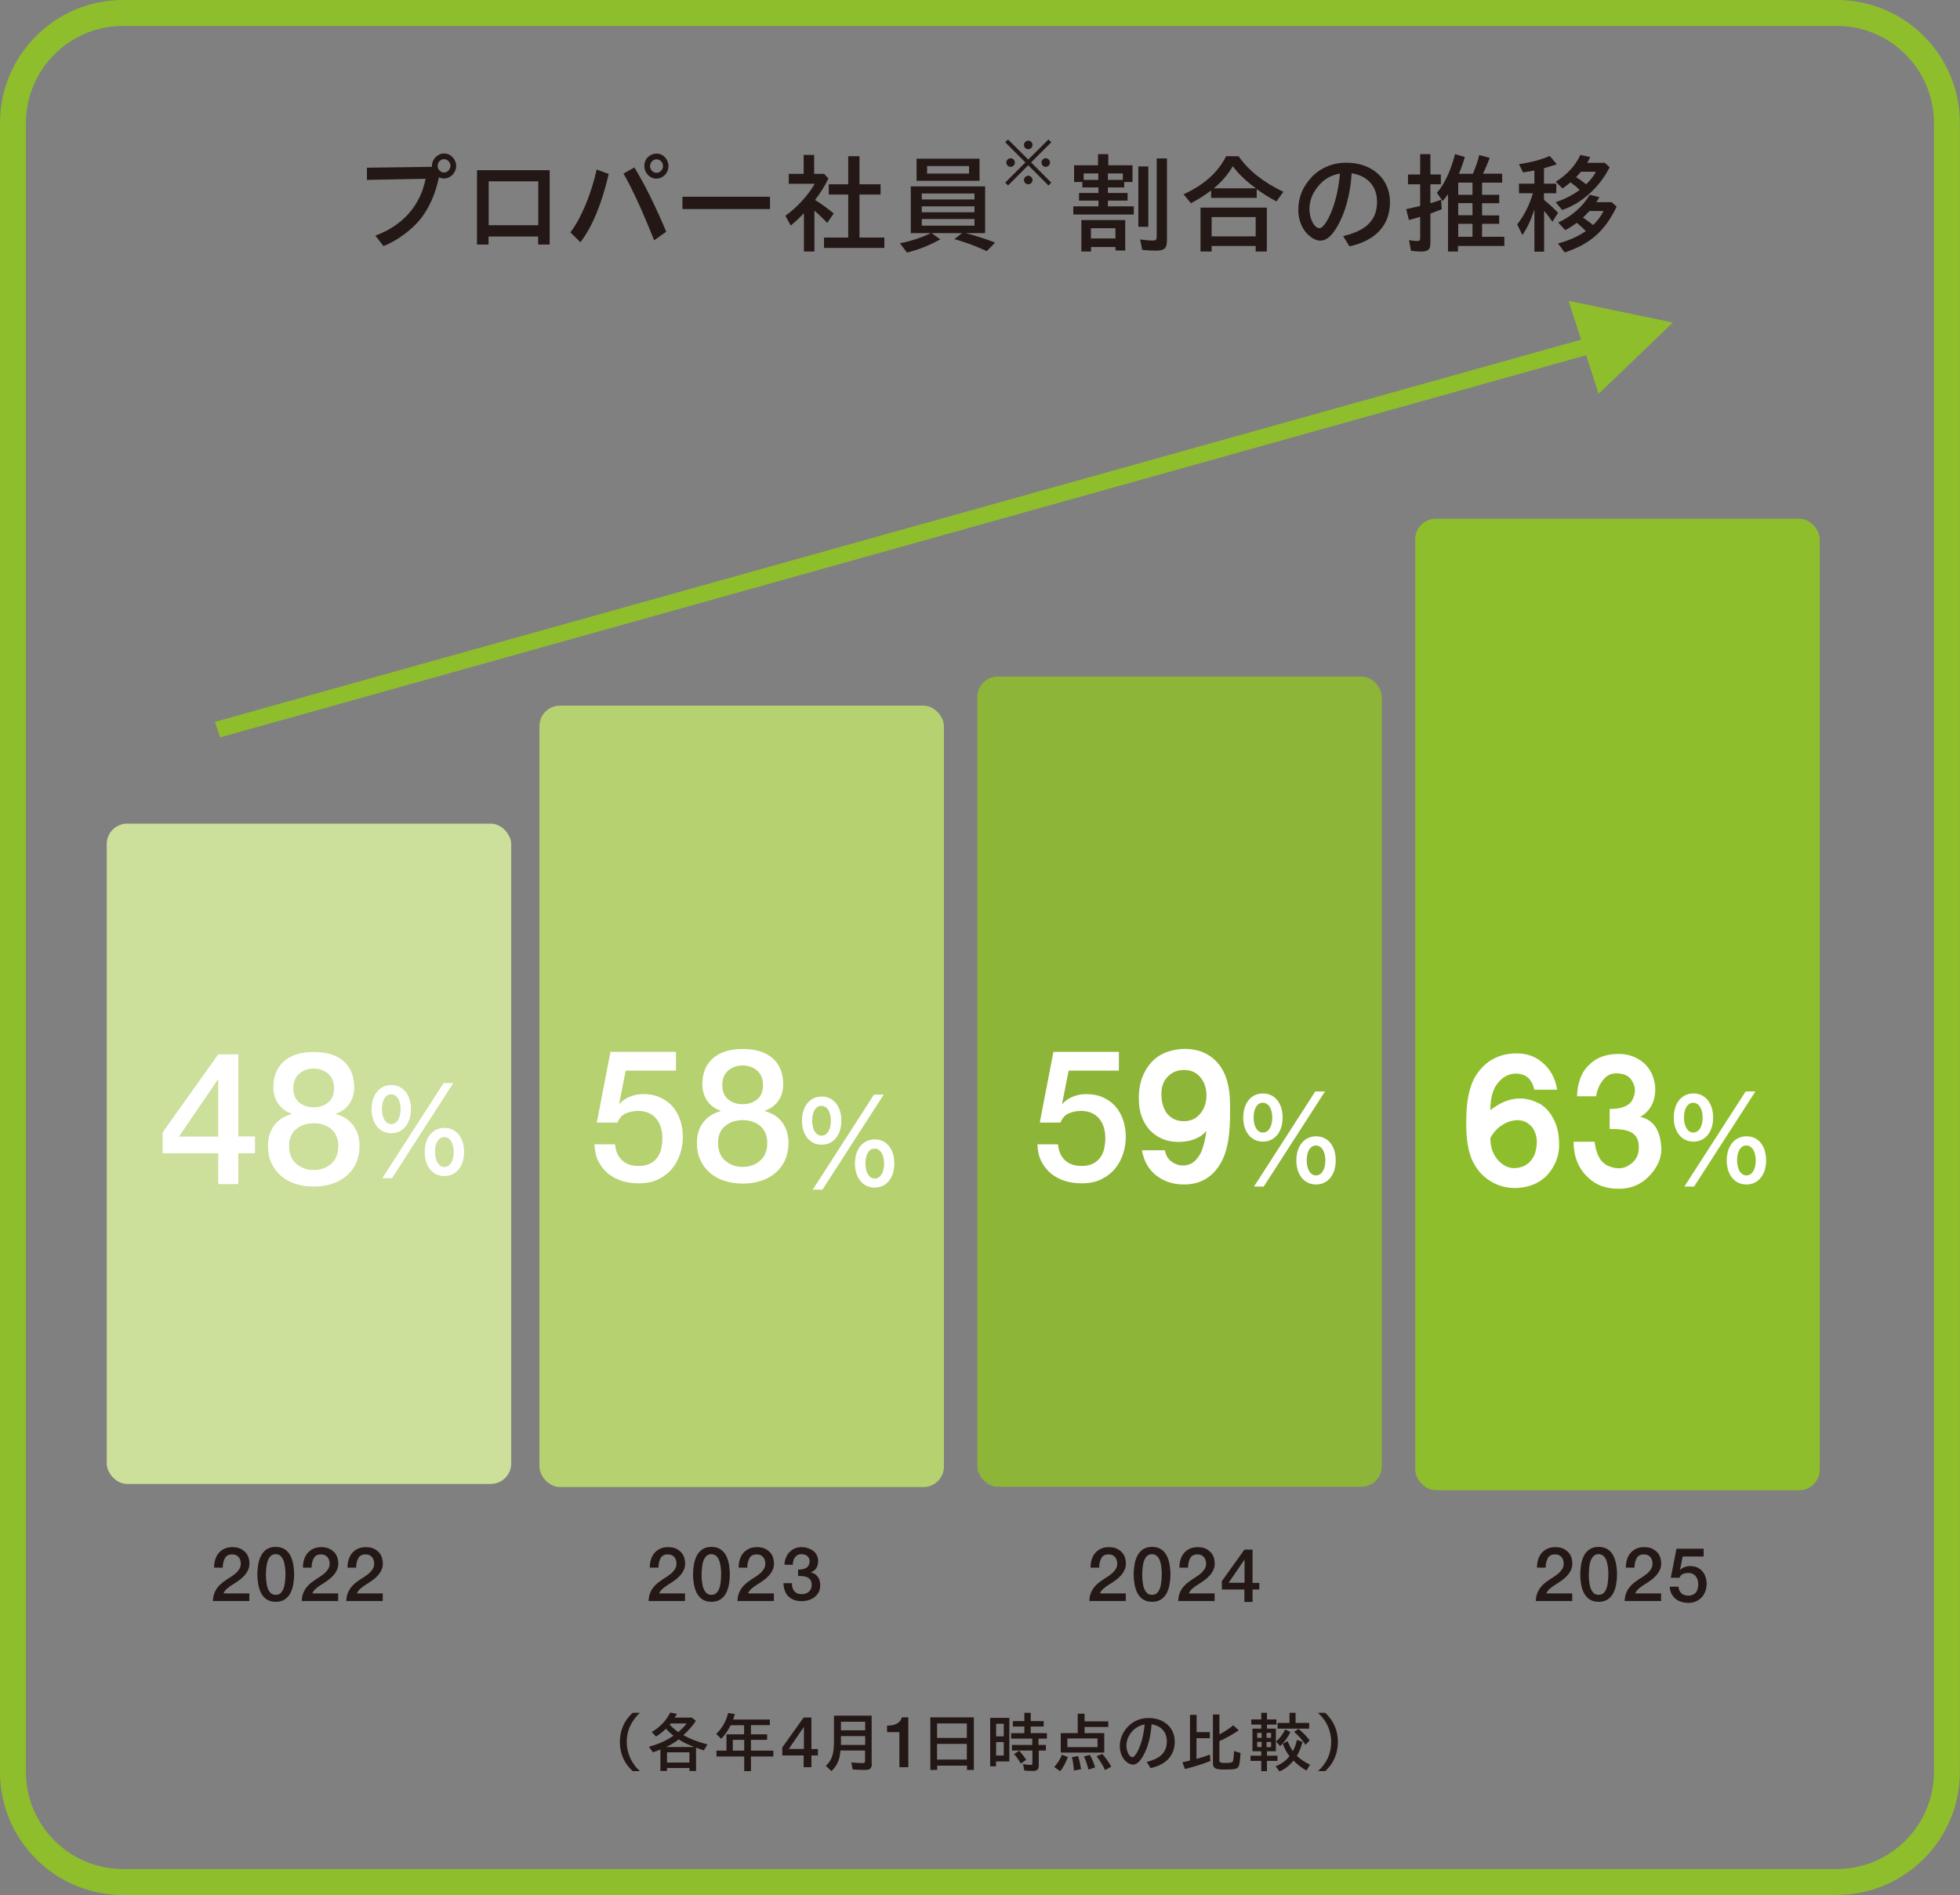<?xml version="1.0" encoding="UTF-8"?>
<svg id="_レイヤー_2" data-name="レイヤー 2" xmlns="http://www.w3.org/2000/svg" viewBox="0 0 151.33 146.31">
  <rect x="0" y="0" width="151.33" height="146.31" fill="#808080" stroke="none"/>
  <defs>
    <style>
      .cls-1 {
        opacity: .85;
      }

      .cls-2 {
        fill: #fff;
      }

      .cls-3 {
        fill: #231815;
      }

      .cls-4 {
        fill: #ccdf9b;
      }

      .cls-5 {
        fill: #8fbe2c;
      }

      .cls-6 {
        fill: #b6d16f;
      }
    </style>
  </defs>
  <g id="_レイヤー_1-2" data-name="レイヤー 1">
    <g>
      <path class="cls-5" d="M141.83,146.31H9.5c-5.24,0-9.5-4.26-9.5-9.5V9.5C0,4.26,4.26,0,9.5,0h132.32c5.24,0,9.5,4.26,9.5,9.5v127.3c0,5.24-4.26,9.5-9.5,9.5ZM9.5,2c-4.14,0-7.5,3.37-7.5,7.5v127.3c0,4.14,3.37,7.5,7.5,7.5h132.32c4.14,0,7.5-3.37,7.5-7.5V9.5c0-4.14-3.37-7.5-7.5-7.5H9.5Z"/>
      <g>
        <path class="cls-3" d="M33.35,12.8c0-.51.44-.95.94-.95s.93.44.93.96-.43.97-.93.97c-.13,0-.27-.03-.4-.09-.26,1.25-.75,2.37-1.41,3.2-.7.88-1.85,1.71-2.87,2.11l-.63-.81c2.1-.76,3.48-2.32,3.88-4.39l-4.53.09v-.94l5.02-.07v-.08ZM33.79,12.8c0,.28.23.52.49.52s.5-.24.5-.52-.23-.51-.5-.51-.49.23-.49.51Z"/>
        <path class="cls-3" d="M42.44,18.88h-.89v-.62h-3.83v.62h-.89v-5.74h5.61v5.74ZM37.73,17.39h3.83v-3.39h-3.83v3.39Z"/>
        <path class="cls-3" d="M44.04,17.94c.83-1.09,1.59-2.9,2.03-4.85l.93.34c-.54,2.32-1.3,4.14-2.19,5.27l-.77-.76ZM50.51,18.56c-.94-2.35-1.7-3.99-2.37-5.16l.84-.47c.78,1.26,1.62,2.97,2.46,4.96l-.94.67ZM51.61,12.82c0,.54-.42.97-.93.97s-.93-.43-.93-.98.42-.95.94-.95.92.44.92.96ZM50.19,12.83c0,.28.23.51.5.51s.5-.23.5-.52-.23-.52-.5-.52-.5.24-.5.53Z"/>
        <path class="cls-3" d="M59.45,15.19v.95h-6.76v-.95h6.76Z"/>
        <path class="cls-3" d="M63.96,13.78c-.28.58-.55,1.02-1.03,1.66.41.24,1.02.69,1.44,1.04l-.5.73c-.3-.32-.77-.77-.99-.94v3.15h-.81v-2.96c-.28.3-.67.67-1.02.95l-.41-.75c.86-.6,1.81-1.64,2.26-2.47h-2v-.77h1.15v-1.46h.81v1.46h.77l.33.36ZM65.5,12.06h.86v2.17h1.63v.79h-1.63v3.32h1.92v.8h-4.66v-.8h1.87v-3.32h-1.5v-.79h1.5v-2.17Z"/>
        <path class="cls-3" d="M74.56,18c.71.18,1.48.42,2.27.73l-.64.66c-.82-.38-1.6-.67-2.5-.93l.59-.46h-2.35l.67.48c-.76.43-1.66.79-2.57,1.02l-.55-.72c.82-.15,1.66-.43,2.39-.78h-1.55v-3.61h5.74v3.61h-1.51ZM75.63,13.96h-4.86v-1.71h4.86v1.71ZM71.17,15.4h4.07v-.46h-4.07v.46ZM71.17,16.39h4.07v-.46h-4.07v.46ZM71.17,17.42h4.07v-.51h-4.07v.51ZM71.58,13.4h3.24v-.58h-3.24v.58Z"/>
        <path class="cls-3" d="M80.95,10.77l.22.21-1.56,1.56,1.56,1.56-.22.22-1.56-1.56-1.56,1.56-.22-.22,1.56-1.56-1.56-1.56.22-.21,1.56,1.55,1.56-1.55ZM78.36,12.55c0,.18-.15.33-.33.33s-.33-.15-.33-.33.15-.33.33-.33.33.15.33.33ZM79.72,11.19c0,.18-.15.33-.33.33s-.33-.15-.33-.33.15-.33.33-.33.33.15.33.33ZM79.72,13.9c0,.18-.15.33-.33.33s-.33-.15-.33-.33.15-.33.33-.33.33.15.33.33ZM81.07,12.55c0,.18-.15.33-.33.33s-.33-.15-.33-.33.15-.33.33-.33.33.15.33.33Z"/>
        <path class="cls-3" d="M87.44,12.76v1.29h-.64v.42h-1.26v.43h1.52v.59h-1.52v.44h2v.63h-4.67v-.63h1.94v-.44h-1.5v-.59h1.5v-.43h-1.24v-.42h-.64v-1.29h1.85v-.86h.79v.86h1.88ZM86.87,19.34h-.74v-.27h-1.89v.35h-.75v-2.43h3.39v2.35ZM83.67,13.89h1.13v-.5h-1.13v.5ZM84.23,18.41h1.89v-.79h-1.89v.79ZM86.69,13.39h-1.15v.5h1.15v-.5ZM88.66,12.85v4.66h-.77v-4.66h.77ZM90.1,12.24v6.3c0,.63-.19.81-.86.81-.33,0-.72-.02-1.05-.06l-.16-.8c.34.05.71.08,1,.08.22,0,.28-.06.28-.3v-6.04h.79Z"/>
        <path class="cls-3" d="M97.04,15.28h-3.53v-.58c-.5.38-.94.66-1.56.99l-.57-.69c1.55-.7,2.67-1.69,3.29-2.94h.96c.75,1.09,1.91,2.01,3.46,2.75l-.54.74c-.6-.33-1.03-.59-1.52-.95v.69ZM97.81,19.42h-.86v-.43h-3.4v.43h-.86v-3.39h5.12v3.39ZM93.55,18.25h3.4v-1.49h-3.4v1.49ZM96.97,14.54c-.75-.54-1.35-1.12-1.79-1.71-.35.62-.82,1.17-1.46,1.71h3.25Z"/>
        <path class="cls-3" d="M103.7,18.23c1.81-.43,2.62-1.25,2.62-2.65,0-1.2-.74-2.02-1.96-2.2-.1,1.61-.49,3.06-1.13,4.14-.42.72-.84,1.06-1.29,1.06-.28,0-.6-.15-.91-.43-.49-.44-.79-1.16-.79-1.93,0-1.01.36-1.86,1.11-2.63.69-.67,1.59-1.03,2.58-1.03,2.01,0,3.39,1.24,3.39,3.04s-1.12,2.98-3.13,3.42l-.49-.8ZM101.1,16.14c0,.75.38,1.48.78,1.48.19,0,.44-.29.72-.84.44-.88.73-2.02.86-3.38-.53.08-1.04.33-1.42.69-.63.63-.94,1.3-.94,2.06Z"/>
        <path class="cls-3" d="M109.65,11.9h.79v1.57h.81v.76h-.81v1.46c.28-.08.47-.14.83-.27l.04.74c-.3.12-.31.12-.87.33v2.27c0,.51-.17.66-.72.66-.27,0-.55-.03-.78-.06l-.15-.82c.23.04.45.07.63.07s.23-.05.23-.22v-1.65c-.29.09-.44.13-.87.24l-.21-.83c.32-.07.67-.15,1.08-.25v-1.67h-.94v-.76h.94v-1.57ZM113.72,13.41c.23-.52.38-.99.49-1.44l.81.22c-.19.5-.28.72-.52,1.22h1.48v.69h-1.55v.94h1.32v.65h-1.32v.94h1.32v.65h-1.32v1h1.72v.71h-3.58v.43h-.77v-4.43c-.15.22-.29.4-.42.53l-.44-.64c.55-.59,1.08-1.71,1.4-2.98l.76.22c-.13.44-.25.8-.46,1.3h1.06ZM113.69,15.04v-.94h-1.1v.94h1.1ZM113.69,16.62v-.94h-1.1v.94h1.1ZM113.69,18.28v-1h-1.1v1h1.1Z"/>
        <path class="cls-3" d="M118.47,16.17c-.25.78-.55,1.43-.93,1.98l-.4-.83c.53-.65.98-1.55,1.21-2.4h-1.07v-.74h1.19v-1.02c-.28.06-.53.1-.88.15l-.31-.64c.93-.13,1.69-.33,2.37-.63l.55.64c-.37.12-.64.21-.99.31v1.19h.95v.74h-.95v.51c.45.37.74.64,1.09,1l-.44.69c-.21-.31-.38-.54-.64-.84v3.15h-.75v-3.26ZM123.91,12.58l.37.33c-.76,1.53-2.17,2.81-3.67,3.3l-.5-.6c.69-.23,1.35-.56,1.85-.95-.2-.2-.46-.41-.7-.58-.22.18-.36.28-.62.47l-.52-.52c.87-.54,1.52-1.25,1.9-2.07l.76.17c-.1.22-.15.3-.23.44h1.37ZM120.3,18.79c.81-.21,1.56-.54,2.14-.95-.18-.19-.46-.44-.7-.64-.33.25-.54.38-.89.57l-.54-.59c1.04-.48,1.89-1.23,2.43-2.14l.75.18c-.13.23-.18.3-.25.39h1.19l.39.34c-.9,1.89-2.06,2.9-4.01,3.54l-.52-.7ZM122.07,13.25c-.1.13-.26.3-.38.43.25.15.54.36.77.55l.04-.04.04-.03c.28-.28.54-.62.68-.9h-1.15ZM122.31,16.86c.25.17.43.3.69.51.33-.3.64-.72.81-1.08h-1.09c-.22.23-.28.3-.5.51l.09.06Z"/>
      </g>
      <g>
        <polygon class="cls-5" points="16.99 56.93 16.6 55.73 123.24 25.9 123.63 27.1 16.99 56.93"/>
        <polygon class="cls-5" points="123.43 30.41 129.16 24.9 121.11 23.23 123.43 30.41"/>
      </g>
      <g class="cls-1">
        <rect class="cls-5" x="75.46" y="52.23" width="31.23" height="62.56" rx="1.58" ry="1.58"/>
      </g>
      <rect class="cls-6" x="41.65" y="54.48" width="31.23" height="60.33" rx="1.58" ry="1.58"/>
      <rect class="cls-4" x="8.24" y="63.59" width="31.23" height="50.98" rx="1.58" ry="1.58"/>
      <g>
        <path class="cls-3" d="M48.85,136.74c-.65-.58-.99-1.36-.99-2.25s.34-1.67.99-2.25h.55c-.67.64-1.01,1.38-1.01,2.25,0,.6.19,1.21.54,1.71.14.21.25.33.47.54h-.55Z"/>
        <path class="cls-3" d="M52.79,133.98l.03.02c.46.25,1.1.5,1.8.68l-.28.46c-.21-.06-.31-.1-.6-.21v1.8h-.51v-.23h-1.73v.23h-.51v-1.66c-.15.07-.4.16-.58.22l-.31-.43c.76-.21,1.35-.47,1.88-.84l.02-.02c-.2-.15-.42-.35-.58-.53-.25.24-.48.42-.77.6l-.33-.35c.65-.38,1.13-.9,1.43-1.5l.51.1c-.08.15-.1.19-.17.29h1.33l.31.25c-.29.43-.56.73-.96,1.1h.02ZM53.59,134.88c-.48-.19-.88-.38-1.19-.59-.26.21-.61.42-.96.59h2.15ZM51.5,135.29v.79h1.73v-.79h-1.73ZM51.8,133.05c-.04.05-.07.08-.09.11.19.2.42.4.66.57.29-.25.5-.47.65-.67h-1.21Z"/>
        <path class="cls-3" d="M57.98,133.9h1.25v.43h-1.25v.83h1.73v.45h-1.73v1.13h-.52v-1.13h-2.14v-.45h.77v-1.26h1.36v-.7h-1.04c-.21.43-.43.74-.73,1.05l-.38-.38c.44-.42.76-.97.92-1.62l.52.09c-.06.18-.08.26-.14.42h2.84v.43h-1.46v.7ZM57.46,135.16v-.83h-.88v.83h.88Z"/>
        <path class="cls-3" d="M63.15,135.53h-.5v.91h-.6v-.91h-1.65v-.62l1.65-2.31h.6v2.44h.5v.5ZM60.9,135.03h1.17v-1.69h-.01l-1.16,1.69Z"/>
        <path class="cls-3" d="M67.31,136.16c0,.38-.13.49-.56.49-.23,0-.6-.01-.92-.04l-.1-.54c.29.03.6.05.85.05.17,0,.21-.04.21-.19v-.78h-1.9c-.06.73-.24,1.14-.69,1.59l-.44-.4c.48-.46.63-.92.63-1.93v-1.95h2.91v3.69ZM64.93,134.37v.35s1.87,0,1.87,0v-.68h-1.87v.33ZM64.93,133.59h1.87v-.66h-1.87v.66Z"/>
        <path class="cls-3" d="M68.5,133.23c.13,0,.26-.01.38-.03.12-.02.24-.06.34-.11.1-.05.19-.12.26-.2.07-.08.12-.18.14-.3h.51v3.85h-.69v-2.71h-.95v-.49Z"/>
        <path class="cls-3" d="M75.18,136.65h-.52v-.33h-2.3v.33h-.53v-4.06h3.36v4.06ZM72.35,134.18h2.3v-1.12h-2.3v1.12ZM72.35,135.85h2.3v-1.21h-2.3v1.21Z"/>
        <path class="cls-3" d="M77.94,135.99h-1.04v.38h-.45v-3.74h1.48v3.36ZM76.91,134.06h.59v-.98h-.59v.98ZM76.91,135.54h.59v-1.04h-.59v1.04ZM79.08,132.24h.5v.64h1v.42h-1v.51h1.25v.42h-.65v.49h.57v.43h-.55v1.15c0,.32-.12.43-.47.43-.21,0-.45-.01-.65-.04l-.09-.49c.21.04.42.06.59.06.1,0,.13-.03.13-.13v-.98h-1.58v-.43h1.57v-.49h-1.63v-.42h1.02v-.51h-.89v-.42h.89v-.64ZM78.81,136.15c-.16-.29-.34-.54-.52-.72l.4-.26c.19.2.38.45.54.7l-.42.29Z"/>
        <path class="cls-3" d="M81.39,136.43c.25-.27.46-.59.6-.95l.46.17c-.16.43-.36.81-.59,1.1l-.47-.33ZM85.57,132.9v.43h-1.83v.48h1.52v1.5h-3.36v-1.5h1.31v-1.5h.53v.59h1.83ZM82.41,134.89h2.33v-.67h-2.33v.67ZM82.92,136.7c-.03-.38-.08-.73-.16-1.04l.48-.08c.09.28.15.54.23,1.01l-.55.11ZM84.04,136.63c-.1-.4-.21-.74-.35-1.02l.46-.12c.15.26.3.6.4.97l-.51.16ZM85.32,136.66c-.19-.4-.43-.79-.66-1.07l.45-.17c.26.29.5.63.69.98l-.48.26Z"/>
        <path class="cls-3" d="M88.53,136.03c1.08-.26,1.56-.75,1.56-1.59,0-.71-.44-1.21-1.18-1.31-.06.96-.29,1.83-.67,2.47-.25.43-.5.64-.77.64-.17,0-.36-.09-.54-.25-.29-.27-.47-.7-.47-1.16,0-.6.22-1.11.67-1.57.41-.4.95-.62,1.54-.62,1.2,0,2.03.74,2.03,1.82s-.67,1.79-1.87,2.05l-.29-.48ZM86.97,134.78c0,.45.23.88.46.88.12,0,.27-.17.43-.5.26-.52.44-1.21.52-2.02-.31.05-.62.2-.85.41-.38.38-.56.78-.56,1.23Z"/>
        <path class="cls-3" d="M93.41,133.73v.47h-1.03v1.6c.35-.1.71-.21,1.04-.33l.03.49c-.51.21-1.3.46-1.96.62l-.2-.52.22-.05c.12-.03.13-.03.29-.07l.08-.02v-3.52h.51v1.33h1.03ZM94.16,133.9c.36-.18.76-.45,1.06-.7l.42.39c-.46.32-1.02.63-1.49.83v1.51c0,.14.09.18.48.18.36,0,.5-.03.54-.1.05-.07.08-.28.1-.71v-.11s.51.15.51.15c-.03.5-.07.83-.12.98-.09.24-.29.3-1,.3-.43,0-.62-.02-.77-.07-.17-.07-.24-.19-.24-.41v-3.77h.5v1.53Z"/>
        <path class="cls-3" d="M97.38,133.15h-.77v-.4h.77v-.51h.44v.51h.73v.4h-.73v.31h.69v1.75h-.69v.34h.81v.4h-.81v.79h-.44v-.79h-.83v-.4h.83v-.34h-.68v-1.75h.68v-.31ZM97.07,133.79v.38h.34v-.38h-.34ZM97.07,134.48v.4h.34v-.4h-.34ZM97.79,134.17h.35v-.38h-.35v.38ZM97.79,134.89h.35v-.4h-.35v.4ZM98.47,136.37c.44-.16.8-.41,1.09-.78-.19-.23-.37-.57-.52-.96l.38-.21c.1.29.25.55.4.78.15-.29.25-.54.31-.87l.44.15c-.1.41-.27.8-.44,1.08.25.25.65.52,1.02.68l-.28.46c-.32-.17-.71-.47-1-.77-.32.39-.67.66-1.08.83l-.31-.4ZM98.53,134.45c.3-.26.52-.56.7-.93l.4.21c-.22.44-.46.77-.79,1.08l-.31-.35ZM101.08,133.02v.44h-2.44v-.44h.92v-.78h.47v.78h1.04ZM100.8,134.71c-.23-.35-.55-.72-.88-1l.34-.23c.32.26.63.58.86.89l-.33.35Z"/>
        <path class="cls-3" d="M101.77,136.74c.68-.63,1.01-1.38,1.01-2.25,0-.6-.18-1.19-.52-1.68-.15-.21-.27-.35-.5-.57h.56c.64.59.98,1.37.98,2.25s-.34,1.67-.98,2.25h-.56Z"/>
      </g>
      <rect class="cls-5" x="109.27" y="40.05" width="31.23" height="75" rx="1.58" ry="1.58"/>
      <path class="cls-2" d="M64.96,86.52c0,1.11-.61,1.86-1.52,1.86s-1.52-.75-1.52-1.86.61-1.86,1.52-1.86,1.52.75,1.52,1.86ZM62.71,86.52c0,.7.29,1.16.72,1.16s.72-.46.72-1.15-.29-1.15-.73-1.15-.71.46-.71,1.15ZM68.23,84.51l-4.73,7.34h-.75l4.73-7.34h.75ZM69.05,89.83c0,1.11-.61,1.86-1.52,1.86s-1.52-.75-1.52-1.86.61-1.86,1.53-1.86,1.51.75,1.51,1.86ZM66.82,89.83c0,.7.29,1.16.72,1.16s.72-.46.72-1.15-.29-1.16-.73-1.16-.71.46-.71,1.15Z"/>
      <path class="cls-2" d="M31.73,85.63c0,1.11-.61,1.86-1.52,1.86s-1.52-.75-1.52-1.86.61-1.86,1.52-1.86,1.52.75,1.52,1.86ZM29.49,85.63c0,.7.29,1.16.72,1.16s.72-.46.72-1.15-.29-1.15-.73-1.15-.71.46-.71,1.15ZM35,83.62l-4.73,7.34h-.75l4.73-7.34h.75ZM35.83,88.94c0,1.11-.61,1.86-1.52,1.86s-1.52-.75-1.52-1.86.61-1.86,1.53-1.86,1.51.75,1.51,1.86ZM33.59,88.94c0,.7.29,1.16.72,1.16s.72-.46.72-1.15-.29-1.16-.73-1.16-.71.46-.71,1.15Z"/>
      <path class="cls-2" d="M19.69,89.04h-1.29v2.38h-1.55v-2.38h-4.29v-1.62l4.29-6.02h1.55v6.34h1.29v1.29ZM13.82,87.75h3.03v-4.4h-.03l-3,4.4Z"/>
      <path class="cls-2" d="M24.22,91.61c-.51,0-.97-.07-1.41-.21-.43-.14-.81-.35-1.12-.62-.31-.27-.56-.6-.74-.99-.18-.39-.26-.83-.26-1.32,0-.63.16-1.16.49-1.59.33-.43.77-.71,1.34-.86v-.03c-.46-.17-.81-.43-1.05-.79-.24-.36-.36-.78-.36-1.26,0-.86.27-1.52.81-2s1.31-.72,2.31-.72,1.77.24,2.31.72.81,1.15.81,2c0,.49-.12.91-.36,1.26-.24.36-.59.62-1.05.79v.03c.56.14,1.01.43,1.33.86.32.43.49.96.49,1.59,0,.49-.09.92-.26,1.32-.18.39-.42.72-.74.99-.31.27-.69.48-1.12.62-.43.14-.9.21-1.41.21ZM24.22,90.33c.54,0,1-.16,1.36-.49.36-.32.54-.78.54-1.37,0-.55-.18-.98-.54-1.29s-.82-.46-1.36-.46-1,.16-1.36.46-.54.74-.54,1.29c0,.59.18,1.05.54,1.37.36.32.82.49,1.36.49ZM24.23,82.5c-.44,0-.81.13-1.12.39s-.46.64-.46,1.13.15.84.44,1.09c.3.25.67.38,1.13.38s.83-.13,1.13-.38c.3-.25.44-.62.44-1.09s-.15-.87-.46-1.13-.68-.39-1.12-.39Z"/>
      <path class="cls-2" d="M99.03,86.28c0,1.11-.61,1.86-1.52,1.86s-1.52-.75-1.52-1.86.61-1.86,1.52-1.86,1.52.75,1.52,1.86ZM96.79,86.28c0,.7.29,1.16.72,1.16s.72-.46.72-1.15-.29-1.15-.73-1.15-.71.46-.71,1.15ZM102.3,84.27l-4.73,7.34h-.75l4.73-7.34h.75ZM103.13,89.59c0,1.11-.61,1.86-1.52,1.86s-1.52-.75-1.52-1.86.61-1.86,1.53-1.86,1.51.75,1.51,1.86ZM100.89,89.59c0,.7.29,1.16.72,1.16s.72-.46.72-1.15-.29-1.16-.73-1.16-.71.46-.71,1.15Z"/>
      <path class="cls-2" d="M81.31,81.21h5.08v1.45h-3.88l-.5,2.53.03.03c.21-.25.49-.43.82-.56.33-.13.66-.19.99-.19.49,0,.92.08,1.3.25.38.17.71.4.97.7s.46.65.6,1.06.2.85.2,1.32c0,.4-.06.81-.19,1.23s-.33.8-.6,1.15c-.28.35-.63.63-1.06.85-.43.22-.94.33-1.54.33-.48,0-.92-.06-1.32-.19-.41-.13-.76-.32-1.07-.57-.31-.26-.55-.57-.74-.94s-.28-.81-.3-1.31h1.59c.05.54.23.95.55,1.24.32.29.74.43,1.27.43.34,0,.62-.06.86-.17.23-.11.42-.27.57-.47s.25-.43.31-.69c.06-.26.09-.55.09-.85,0-.27-.04-.54-.11-.79-.08-.25-.19-.47-.34-.66-.15-.19-.34-.34-.58-.45-.24-.11-.52-.17-.84-.17-.34,0-.65.06-.95.19-.3.13-.51.37-.64.71h-1.6l1.05-5.44Z"/>
      <path class="cls-3" d="M86.91,123.61h-2.8c0-.34.09-.63.25-.89s.38-.47.66-.66c.13-.1.27-.19.42-.28.14-.09.28-.19.4-.29s.22-.22.3-.34c.08-.12.12-.26.12-.42,0-.07,0-.15-.03-.24s-.05-.16-.1-.23c-.05-.07-.12-.13-.21-.18s-.21-.07-.35-.07c-.13,0-.24.03-.33.08-.09.05-.16.12-.21.22s-.09.2-.12.32-.04.26-.04.4h-.67c0-.23.03-.44.09-.63.06-.19.15-.36.27-.5.12-.14.27-.25.44-.33.17-.08.38-.12.61-.12.25,0,.46.04.63.12s.3.19.41.31c.1.12.18.26.22.41s.06.29.06.42c0,.16-.03.31-.08.44-.05.13-.12.25-.21.37-.09.11-.18.21-.29.31-.11.09-.22.18-.34.26-.12.08-.23.16-.35.23-.12.07-.23.15-.32.22s-.19.15-.26.23-.12.16-.15.25h1.99v.6Z"/>
      <path class="cls-3" d="M88.95,119.43c.29,0,.53.07.72.2.19.13.33.31.43.51.1.21.17.44.21.69.04.25.06.49.06.72s-.02.48-.06.72c-.04.25-.11.48-.21.69-.1.21-.25.38-.43.51-.19.13-.42.2-.72.2s-.53-.07-.72-.2c-.19-.13-.33-.31-.43-.51-.1-.21-.17-.44-.21-.69-.04-.25-.06-.49-.06-.72s.02-.48.06-.72c.04-.25.11-.48.21-.69.1-.21.25-.38.43-.51.19-.13.42-.2.72-.2ZM88.95,123.13c.14,0,.27-.04.36-.12.1-.08.17-.2.23-.34.06-.14.1-.31.12-.5.02-.19.04-.39.04-.61s-.01-.42-.04-.6-.06-.36-.12-.5-.13-.26-.23-.34c-.1-.08-.22-.13-.36-.13s-.27.04-.37.13c-.1.08-.17.2-.23.34s-.1.31-.12.5-.04.39-.04.6.01.42.04.61c.02.19.06.36.12.5.06.14.13.25.23.34.1.08.22.12.37.12Z"/>
      <path class="cls-3" d="M93.77,123.61h-2.8c0-.34.09-.63.25-.89s.38-.47.66-.66c.13-.1.27-.19.42-.28.14-.09.28-.19.4-.29s.22-.22.3-.34c.08-.12.12-.26.12-.42,0-.07,0-.15-.03-.24s-.05-.16-.1-.23c-.05-.07-.12-.13-.21-.18s-.21-.07-.35-.07c-.13,0-.24.03-.33.08-.09.05-.16.12-.21.22s-.09.2-.12.32-.04.26-.04.4h-.67c0-.23.03-.44.09-.63.06-.19.15-.36.27-.5.12-.14.27-.25.44-.33.17-.08.38-.12.61-.12.25,0,.46.04.63.12s.3.19.41.31c.1.12.18.26.22.41s.06.29.06.42c0,.16-.03.31-.08.44-.05.13-.12.25-.21.37-.09.11-.18.21-.29.31-.11.09-.22.18-.34.26-.12.08-.23.16-.35.23-.12.07-.23.15-.32.22s-.19.15-.26.23-.12.16-.15.25h1.99v.6Z"/>
      <path class="cls-3" d="M121.38,123.61h-2.8c0-.34.09-.63.25-.89s.38-.47.66-.66c.13-.1.27-.19.42-.28.14-.09.28-.19.4-.29s.22-.22.3-.34c.08-.12.12-.26.12-.42,0-.07,0-.15-.03-.24s-.05-.16-.1-.23c-.05-.07-.12-.13-.21-.18s-.21-.07-.35-.07c-.13,0-.24.03-.33.08-.09.05-.16.12-.21.22s-.09.2-.12.32-.04.26-.04.4h-.67c0-.23.03-.44.09-.63.06-.19.15-.36.27-.5.12-.14.27-.25.44-.33.17-.08.38-.12.61-.12.25,0,.46.04.63.12s.3.19.41.31c.1.12.18.26.22.41s.06.29.06.42c0,.16-.03.31-.08.44-.05.13-.12.25-.21.37-.09.11-.18.21-.29.31-.11.09-.22.18-.34.26-.12.08-.23.16-.35.23-.12.07-.23.15-.32.22s-.19.15-.26.23-.12.16-.15.25h1.99v.6Z"/>
      <path class="cls-3" d="M123.43,119.43c.29,0,.53.07.72.2.19.13.33.31.43.51.1.21.17.44.21.69.04.25.06.49.06.72s-.02.48-.06.72c-.04.25-.11.48-.21.69-.1.21-.25.38-.43.51-.19.13-.42.2-.72.2s-.53-.07-.72-.2c-.19-.13-.33-.31-.43-.51-.1-.21-.17-.44-.21-.69-.04-.25-.06-.49-.06-.72s.02-.48.06-.72c.04-.25.11-.48.21-.69.1-.21.25-.38.43-.51.19-.13.42-.2.72-.2ZM123.43,123.13c.14,0,.27-.04.36-.12.1-.08.17-.2.23-.34.06-.14.1-.31.12-.5.02-.19.04-.39.04-.61s-.01-.42-.04-.6-.06-.36-.12-.5-.13-.26-.23-.34c-.1-.08-.22-.13-.36-.13s-.27.04-.37.13c-.1.08-.17.2-.23.34s-.1.31-.12.5-.04.39-.04.6.01.42.04.61c.02.19.06.36.12.5.06.14.13.25.23.34.1.08.22.12.37.12Z"/>
      <path class="cls-3" d="M128.24,123.61h-2.8c0-.34.09-.63.25-.89s.38-.47.66-.66c.13-.1.27-.19.42-.28.14-.09.28-.19.4-.29s.22-.22.3-.34c.08-.12.12-.26.12-.42,0-.07,0-.15-.03-.24s-.05-.16-.1-.23c-.05-.07-.12-.13-.21-.18s-.21-.07-.35-.07c-.13,0-.24.03-.33.08-.09.05-.16.12-.21.22s-.09.2-.12.32-.04.26-.04.4h-.67c0-.23.03-.44.09-.63.06-.19.15-.36.27-.5.12-.14.27-.25.44-.33.17-.08.38-.12.61-.12.25,0,.46.04.63.12s.3.19.41.31c.1.12.18.26.22.41s.06.29.06.42c0,.16-.03.31-.08.44-.05.13-.12.25-.21.37-.09.11-.18.21-.29.31-.11.09-.22.18-.34.26-.12.08-.23.16-.35.23-.12.07-.23.15-.32.22s-.19.15-.26.23-.12.16-.15.25h1.99v.6Z"/>
      <g>
        <path class="cls-3" d="M19.24,123.61h-2.8c0-.34.09-.63.25-.89s.38-.47.66-.66c.13-.1.27-.19.42-.28.14-.09.28-.19.4-.29s.22-.22.3-.34c.08-.12.12-.26.12-.42,0-.07,0-.15-.03-.24s-.05-.16-.1-.23c-.05-.07-.12-.13-.21-.18s-.21-.07-.35-.07c-.13,0-.24.03-.33.08-.09.05-.16.12-.21.22s-.09.2-.12.32-.04.26-.04.4h-.67c0-.23.03-.44.09-.63.06-.19.15-.36.27-.5.12-.14.27-.25.44-.33.17-.08.38-.12.61-.12.25,0,.46.04.63.12s.3.19.41.31c.1.12.18.26.22.41s.06.29.06.42c0,.16-.03.31-.08.44-.05.13-.12.25-.21.37-.09.11-.18.21-.29.31-.11.09-.22.18-.34.26-.12.08-.23.16-.35.23-.12.07-.23.15-.32.22s-.19.15-.26.23-.12.16-.15.25h1.99v.6Z"/>
        <path class="cls-3" d="M21.29,119.43c.29,0,.53.07.72.2.19.13.33.31.43.51.1.21.17.44.21.69.04.25.06.49.06.72s-.02.48-.06.72c-.04.25-.11.48-.21.69-.1.21-.25.38-.43.51-.19.13-.42.2-.72.2s-.53-.07-.72-.2c-.19-.13-.33-.31-.43-.51-.1-.21-.17-.44-.21-.69-.04-.25-.06-.49-.06-.72s.02-.48.06-.72c.04-.25.11-.48.21-.69.1-.21.25-.38.43-.51.19-.13.42-.2.72-.2ZM21.29,123.13c.14,0,.27-.04.36-.12.1-.08.17-.2.23-.34.06-.14.1-.31.12-.5.02-.19.04-.39.04-.61s-.01-.42-.04-.6-.06-.36-.12-.5-.13-.26-.23-.34c-.1-.08-.22-.13-.36-.13s-.27.04-.37.13c-.1.08-.17.2-.23.34s-.1.31-.12.5-.04.39-.04.6.01.42.04.61c.02.19.06.36.12.5.06.14.13.25.23.34.1.08.22.12.37.12Z"/>
        <path class="cls-3" d="M26.1,123.61h-2.8c0-.34.09-.63.25-.89s.38-.47.66-.66c.13-.1.27-.19.42-.28.14-.09.28-.19.4-.29s.22-.22.3-.34c.08-.12.12-.26.12-.42,0-.07,0-.15-.03-.24s-.05-.16-.1-.23c-.05-.07-.12-.13-.21-.18s-.21-.07-.35-.07c-.13,0-.24.03-.33.08-.09.05-.16.12-.21.22s-.09.2-.12.32-.04.26-.04.4h-.67c0-.23.03-.44.09-.63.06-.19.15-.36.27-.5.12-.14.27-.25.44-.33.17-.08.38-.12.61-.12.25,0,.46.04.63.12s.3.19.41.31c.1.12.18.26.22.41s.06.29.06.42c0,.16-.03.31-.08.44-.05.13-.12.25-.21.37-.09.11-.18.21-.29.31-.11.09-.22.18-.34.26-.12.08-.23.16-.35.23-.12.07-.23.15-.32.22s-.19.15-.26.23-.12.16-.15.25h1.99v.6Z"/>
        <path class="cls-3" d="M29.54,123.61h-2.8c0-.34.09-.63.25-.89s.38-.47.66-.66c.13-.1.27-.19.42-.28.14-.09.28-.19.4-.29s.22-.22.3-.34c.08-.12.12-.26.12-.42,0-.07,0-.15-.03-.24s-.05-.16-.1-.23c-.05-.07-.12-.13-.21-.18s-.21-.07-.35-.07c-.13,0-.24.03-.33.08-.09.05-.16.12-.21.22s-.09.2-.12.32-.04.26-.04.4h-.67c0-.23.03-.44.09-.63.06-.19.15-.36.27-.5.12-.14.27-.25.44-.33.17-.08.38-.12.61-.12.25,0,.46.04.63.12s.3.19.41.31c.1.12.18.26.22.41s.06.29.06.42c0,.16-.03.31-.08.44-.05.13-.12.25-.21.37-.09.11-.18.21-.29.31-.11.09-.22.18-.34.26-.12.08-.23.16-.35.23-.12.07-.23.15-.32.22s-.19.15-.26.23-.12.16-.15.25h1.99v.6Z"/>
      </g>
      <g>
        <path class="cls-3" d="M52.88,123.61h-2.8c0-.34.09-.63.25-.89s.38-.47.66-.66c.13-.1.27-.19.42-.28.14-.09.28-.19.4-.29s.22-.22.3-.34c.08-.12.12-.26.12-.42,0-.07,0-.15-.03-.24s-.05-.16-.1-.23c-.05-.07-.12-.13-.21-.18s-.21-.07-.35-.07c-.13,0-.24.03-.33.08-.09.05-.16.12-.21.22s-.09.2-.12.32-.04.26-.04.4h-.67c0-.23.03-.44.09-.63.06-.19.15-.36.27-.5.12-.14.27-.25.44-.33.17-.08.38-.12.61-.12.25,0,.46.04.63.12s.3.19.41.31c.1.12.18.26.22.41s.06.29.06.42c0,.16-.03.31-.08.44-.05.13-.12.25-.21.37-.09.11-.18.21-.29.31-.11.09-.22.18-.34.26-.12.08-.23.16-.35.23-.12.07-.23.15-.32.22s-.19.15-.26.23-.12.16-.15.25h1.99v.6Z"/>
        <path class="cls-3" d="M54.93,119.43c.29,0,.53.07.72.2.19.13.33.31.43.51.1.21.17.44.21.69.04.25.06.49.06.72s-.02.48-.06.72c-.04.25-.11.48-.21.69-.1.21-.25.38-.43.51-.19.13-.42.2-.72.2s-.53-.07-.72-.2c-.19-.13-.33-.31-.43-.51-.1-.21-.17-.44-.21-.69-.04-.25-.06-.49-.06-.72s.02-.48.06-.72c.04-.25.11-.48.21-.69.1-.21.25-.38.43-.51.19-.13.42-.2.72-.2ZM54.93,123.13c.14,0,.27-.04.36-.12.1-.08.17-.2.23-.34.06-.14.1-.31.12-.5.02-.19.04-.39.04-.61s-.01-.42-.04-.6-.06-.36-.12-.5-.13-.26-.23-.34c-.1-.08-.22-.13-.36-.13s-.27.04-.37.13c-.1.08-.17.2-.23.34s-.1.31-.12.5-.04.39-.04.6.01.42.04.61c.02.19.06.36.12.5.06.14.13.25.23.34.1.08.22.12.37.12Z"/>
        <path class="cls-3" d="M59.74,123.61h-2.8c0-.34.09-.63.25-.89s.38-.47.66-.66c.13-.1.27-.19.42-.28.14-.09.28-.19.4-.29s.22-.22.3-.34c.08-.12.12-.26.12-.42,0-.07,0-.15-.03-.24s-.05-.16-.1-.23c-.05-.07-.12-.13-.21-.18s-.21-.07-.35-.07c-.13,0-.24.03-.33.08-.09.05-.16.12-.21.22s-.09.2-.12.32-.04.26-.04.4h-.67c0-.23.03-.44.09-.63.06-.19.15-.36.27-.5.12-.14.27-.25.44-.33.17-.08.38-.12.61-.12.25,0,.46.04.63.12s.3.19.41.31c.1.12.18.26.22.41s.06.29.06.42c0,.16-.03.31-.08.44-.05.13-.12.25-.21.37-.09.11-.18.21-.29.31-.11.09-.22.18-.34.26-.12.08-.23.16-.35.23-.12.07-.23.15-.32.22s-.19.15-.26.23-.12.16-.15.25h1.99v.6Z"/>
        <path class="cls-3" d="M61.62,121.18c.11,0,.21,0,.32-.02.11-.02.2-.05.29-.1s.15-.11.2-.2c.05-.08.08-.19.08-.31,0-.17-.06-.31-.18-.41-.12-.1-.27-.15-.45-.15-.11,0-.21.02-.3.07-.08.05-.15.11-.21.19-.06.08-.1.17-.12.26-.03.1-.04.2-.03.3h-.65c0-.2.04-.38.11-.54.07-.17.15-.31.27-.43.11-.12.25-.22.41-.29.16-.07.34-.1.54-.1.16,0,.31.02.46.07.15.05.29.11.41.2.12.09.22.2.29.34.07.14.11.29.11.47,0,.2-.05.38-.14.53s-.24.26-.43.33h0c.23.06.41.17.54.35.13.18.19.4.19.66,0,.19-.04.36-.11.51-.08.15-.18.28-.31.38-.13.11-.28.19-.45.24-.17.06-.35.09-.55.09-.23,0-.44-.03-.61-.1s-.32-.16-.44-.28c-.12-.12-.21-.27-.27-.44s-.09-.36-.1-.57h.65c0,.24.05.45.18.61s.32.24.58.24c.22,0,.4-.06.55-.19.15-.12.22-.3.22-.53,0-.16-.03-.28-.09-.37-.06-.09-.14-.16-.24-.21-.1-.05-.21-.08-.34-.09-.12-.01-.25-.02-.38-.01v-.49Z"/>
      </g>
      <path class="cls-3" d="M97.23,122.72h-.52v.96h-.63v-.96h-1.74v-.65l1.74-2.43h.63v2.57h.52v.52ZM94.86,122.2h1.23v-1.78h-.01l-1.22,1.78Z"/>
      <path class="cls-3" d="M129.42,119.57h2.12v.6h-1.62l-.21,1.04h.01c.09-.09.2-.17.34-.22s.28-.08.41-.08c.2,0,.39.03.55.1.16.07.3.16.41.29s.19.27.25.44.09.35.09.54c0,.16-.03.33-.08.51s-.14.33-.25.47c-.12.14-.26.26-.44.35-.18.09-.39.14-.64.14-.2,0-.38-.03-.55-.08-.17-.05-.32-.13-.45-.24-.13-.11-.23-.24-.31-.39s-.12-.33-.13-.54h.67c.02.22.1.39.23.51.13.12.31.18.53.18.14,0,.26-.02.36-.07.1-.05.18-.11.24-.19s.1-.18.13-.29.04-.23.04-.35c0-.11-.02-.22-.05-.32-.03-.1-.08-.19-.14-.27s-.14-.14-.24-.19c-.1-.05-.22-.07-.35-.07-.14,0-.27.03-.4.08-.12.05-.21.15-.27.29h-.67l.44-2.24Z"/>
      <path class="cls-2" d="M57.34,91.38c-.51,0-.97-.07-1.41-.21-.43-.14-.81-.35-1.12-.62-.31-.27-.56-.6-.74-.99-.18-.39-.26-.83-.26-1.32,0-.63.16-1.16.49-1.59.33-.43.77-.71,1.34-.86v-.03c-.46-.17-.81-.43-1.05-.79-.24-.36-.36-.78-.36-1.26,0-.86.27-1.52.81-2s1.31-.72,2.31-.72,1.77.24,2.31.72.81,1.15.81,2c0,.49-.12.91-.36,1.26-.24.36-.59.62-1.05.79v.03c.56.14,1.01.43,1.33.86.32.43.49.96.49,1.59,0,.49-.09.92-.26,1.32-.18.39-.42.72-.74.99-.31.27-.69.48-1.12.62-.43.14-.9.21-1.41.21ZM57.34,90.09c.54,0,1-.16,1.36-.49.36-.32.54-.78.54-1.37,0-.55-.18-.98-.54-1.29s-.82-.46-1.36-.46-1,.16-1.36.46-.54.74-.54,1.29c0,.59.18,1.05.54,1.37.36.32.82.49,1.36.49ZM57.35,82.26c-.44,0-.81.13-1.12.39s-.46.64-.46,1.13.15.84.44,1.09c.3.25.67.38,1.13.38s.83-.13,1.13-.38c.3-.25.44-.62.44-1.09s-.15-.87-.46-1.13-.68-.39-1.12-.39Z"/>
      <path class="cls-2" d="M47.11,81.21h5.08v1.45h-3.88l-.5,2.53.03.03c.21-.25.49-.43.82-.56.33-.13.66-.19.99-.19.49,0,.92.08,1.3.25.38.17.71.4.97.7s.46.65.6,1.06.2.85.2,1.32c0,.4-.06.81-.19,1.23s-.33.8-.6,1.15c-.28.35-.63.63-1.06.85-.43.22-.94.33-1.54.33-.48,0-.92-.06-1.32-.19-.41-.13-.76-.32-1.07-.57-.31-.26-.55-.57-.74-.94s-.28-.81-.3-1.31h1.59c.05.54.23.95.55,1.24.32.29.74.43,1.27.43.34,0,.62-.06.86-.17.23-.11.42-.27.57-.47s.25-.43.31-.69c.06-.26.09-.55.09-.85,0-.27-.04-.54-.11-.79-.08-.25-.19-.47-.34-.66-.15-.19-.34-.34-.58-.45-.24-.11-.52-.17-.84-.17-.34,0-.65.06-.95.19-.3.13-.51.37-.64.71h-1.6l1.05-5.44Z"/>
      <path class="cls-2" d="M88.17,88.81h1.77c.07.4.26.7.55.9.33.23.7.32,1.11.25.44-.07.81-.38,1.11-.95.18-.37.33-.93.44-1.7-.52.6-1.29.88-2.32.85-.81-.03-1.49-.33-2.05-.9-.48-.53-.76-1.2-.83-1.99-.11-1.33.2-2.41.94-3.24.59-.66,1.44-1.01,2.54-1.05,1.11,0,1.97.37,2.6,1.1.63.73.94,1.8.94,3.19v.75c0,1.1-.09,1.99-.28,2.69-.22.83-.61,1.5-1.16,1.99s-1.25.75-2.1.75-1.51-.22-2.1-.65c-.63-.47-1.01-1.13-1.16-1.99ZM91.27,86.56c.55.03,1-.13,1.33-.5.37-.4.55-.9.55-1.5,0-.53-.15-.98-.44-1.35-.3-.37-.68-.57-1.16-.6-.55-.03-1.01.13-1.38.5-.33.33-.5.78-.5,1.35s.13,1.05.39,1.45c.3.4.7.62,1.22.65Z"/>
      <path class="cls-2" d="M132.27,86.28c0,1.11-.61,1.86-1.52,1.86s-1.52-.75-1.52-1.86.61-1.86,1.52-1.86,1.52.75,1.52,1.86ZM130.02,86.28c0,.7.29,1.16.72,1.16s.72-.46.72-1.15-.29-1.15-.73-1.15-.71.46-.71,1.15ZM135.53,84.27l-4.73,7.34h-.75l4.73-7.34h.75ZM136.36,89.59c0,1.11-.61,1.86-1.52,1.86s-1.52-.75-1.52-1.86.61-1.86,1.53-1.86,1.51.75,1.51,1.86ZM134.12,89.59c0,.7.29,1.16.72,1.16s.72-.46.72-1.15-.29-1.16-.73-1.16-.71.46-.71,1.15Z"/>
      <g>
        <path class="cls-2" d="M120.21,84.13h-1.75c-.18-.83-.66-1.24-1.42-1.24-.58,0-1.08.28-1.48.84-.33.46-.49,1.12-.49,1.98,1.31-1.03,2.61-1.17,3.89-.45.51.33.89.83,1.15,1.49.18.46.27,1.01.27,1.64,0,.76-.24,1.46-.71,2.08-.4.53-.93.89-1.59,1.09-.8.23-1.59.22-2.35-.05-.88-.33-1.53-.91-1.97-1.74-.4-.76-.58-1.85-.55-3.28,0-1.42.22-2.53.66-3.32.73-1.22,1.81-1.84,3.23-1.84.77,0,1.4.22,1.92.65.66.53,1.06,1.24,1.2,2.13ZM116.93,90.19c.77-.03,1.3-.41,1.59-1.14.25-.86.16-1.55-.27-2.08-.47-.5-1.08-.61-1.81-.35-.62.26-1.08.68-1.37,1.24,0,.63.16,1.16.49,1.59.4.5.86.74,1.37.74Z"/>
        <path class="cls-2" d="M121.48,88.15h1.64c.11.96.44,1.57.99,1.84.58.26,1.09.28,1.53.05.55-.3.84-.71.88-1.24.07-.73-.16-1.21-.71-1.44-.29-.13-.8-.2-1.53-.2v-1.54c.91,0,1.5-.23,1.75-.69.25-.5.27-.94.05-1.34-.18-.4-.49-.63-.93-.69-.55-.1-.99.03-1.31.4s-.53.81-.6,1.34h-1.48c.04-1.09.36-1.92.99-2.48.55-.53,1.3-.79,2.24-.79.73,0,1.37.23,1.92.69.51.46.8,1.06.88,1.79.07,1.09-.31,1.89-1.15,2.38.91.2,1.44.86,1.59,1.98.15.86-.09,1.65-.71,2.38-.66.79-1.5,1.19-2.52,1.19s-1.77-.28-2.35-.84c-.77-.69-1.15-1.62-1.15-2.78Z"/>
      </g>
    </g>
  </g>
</svg>